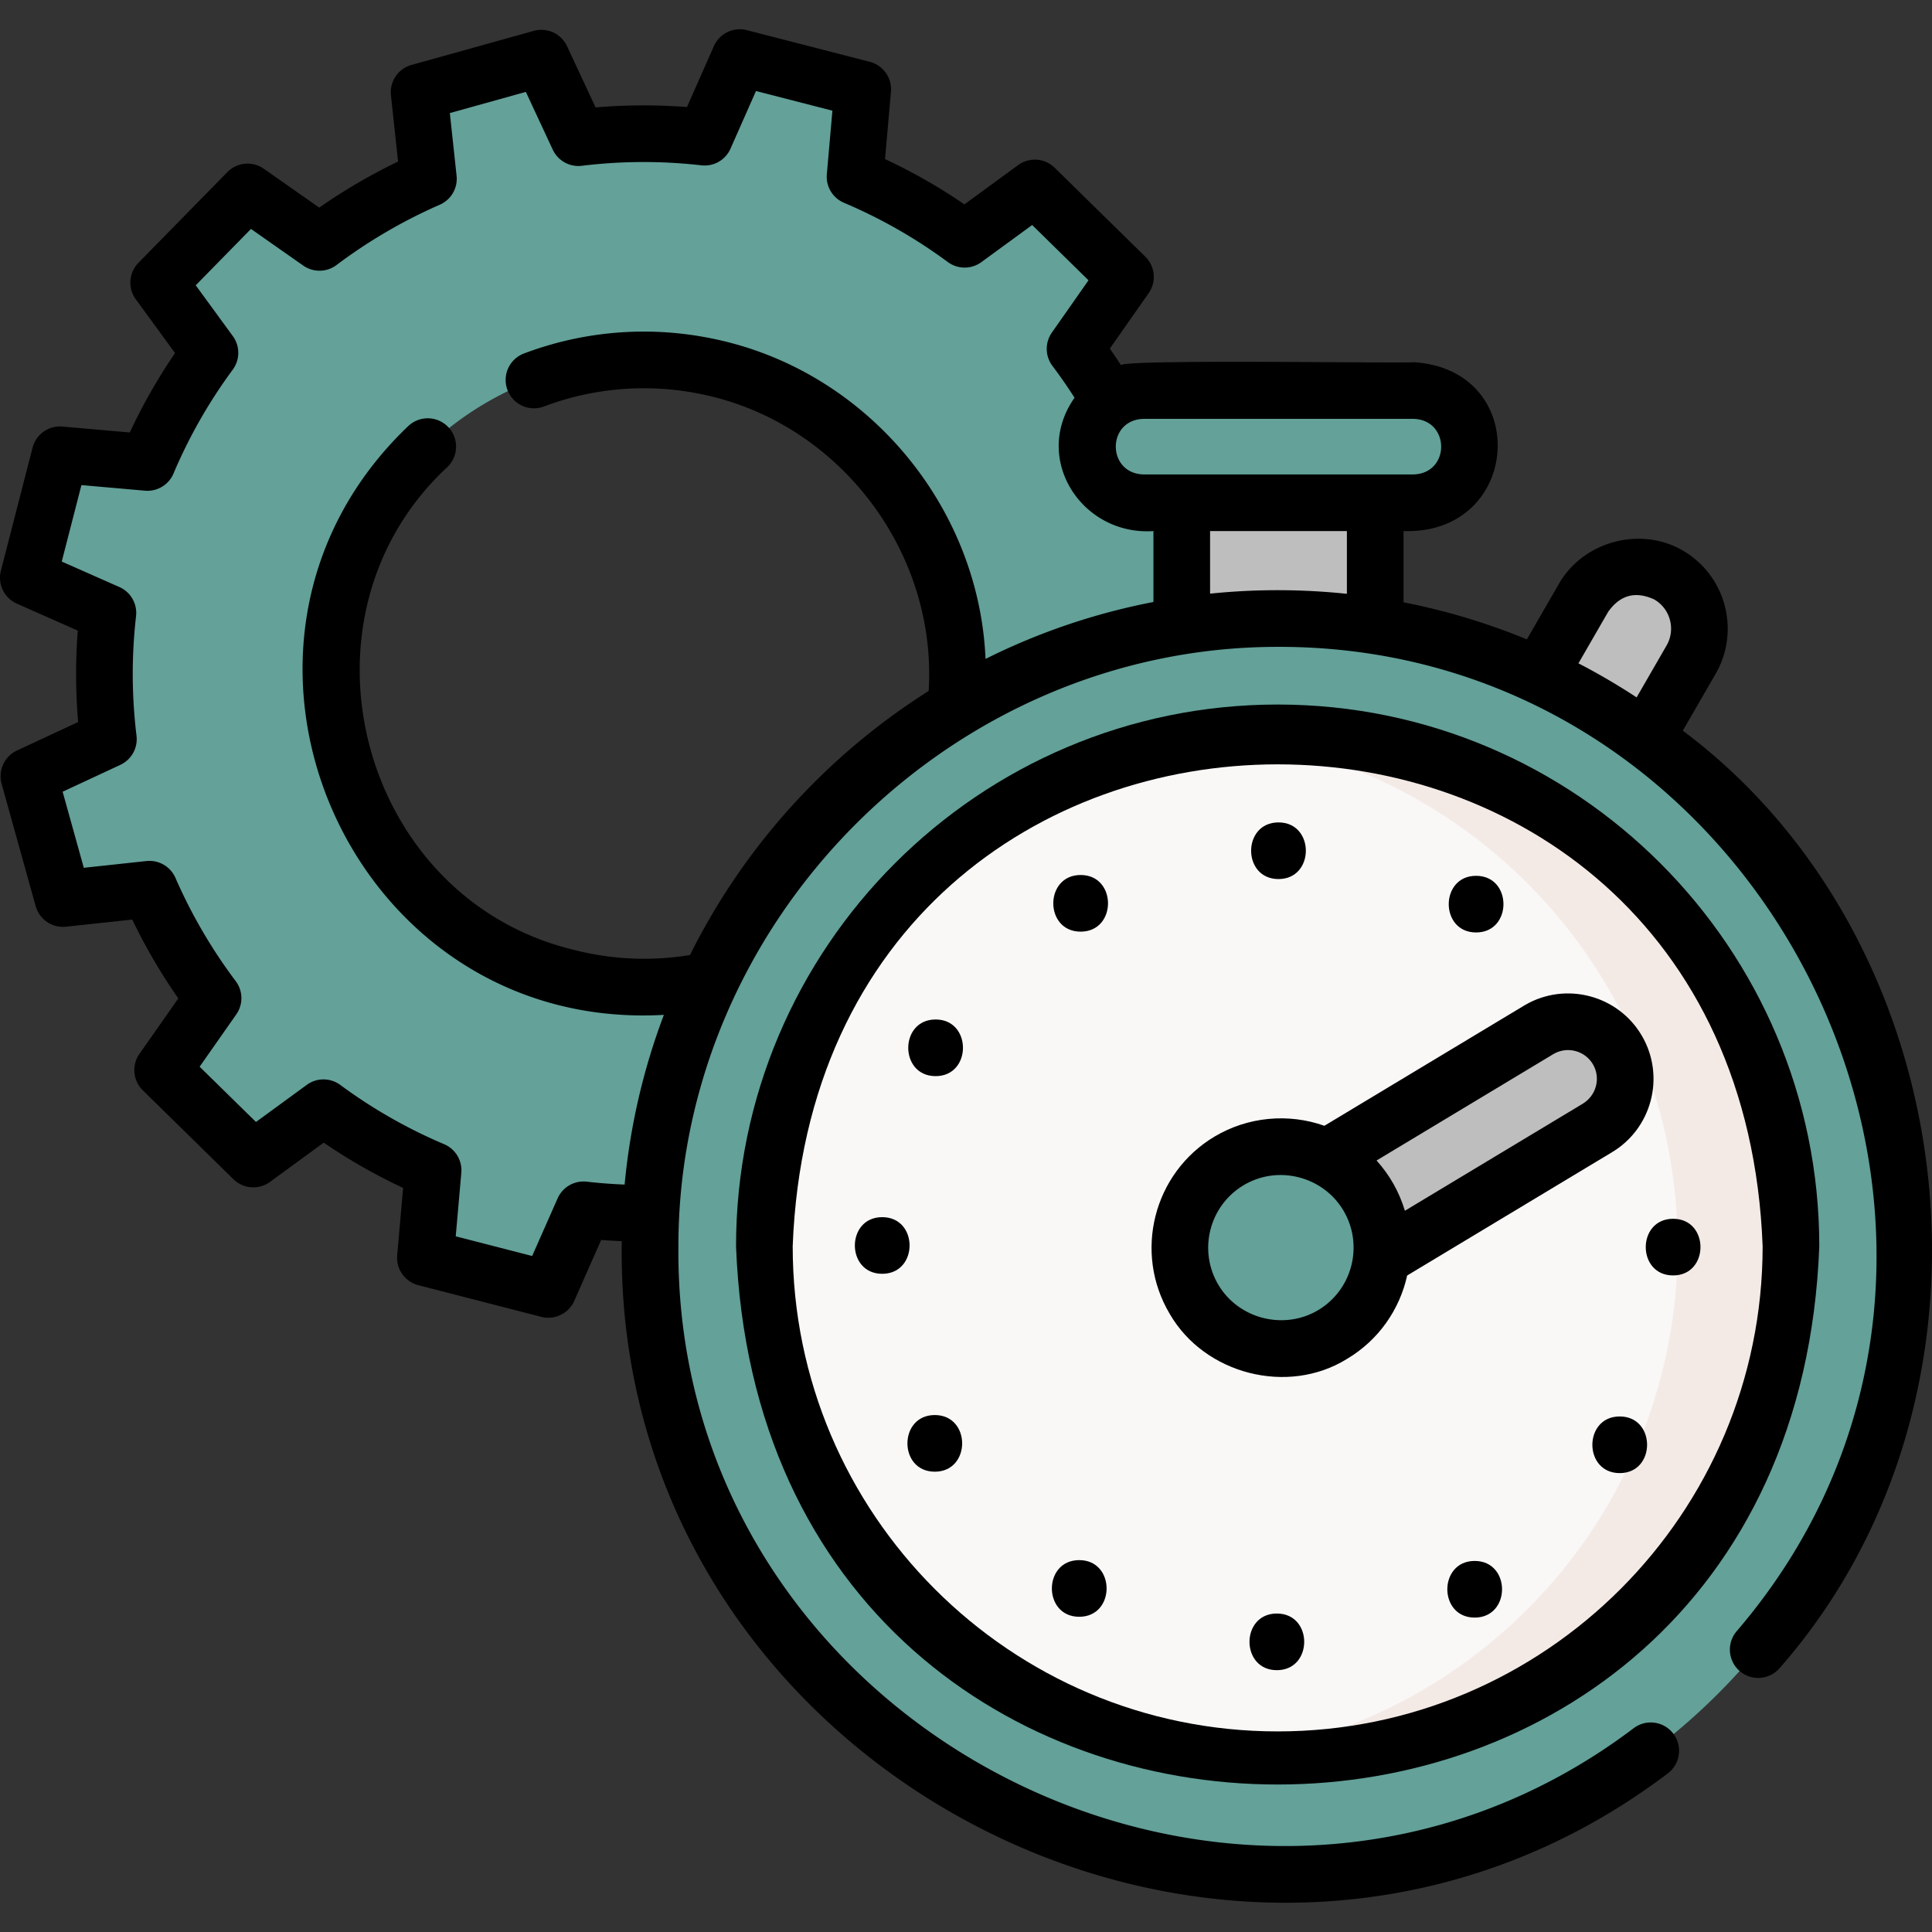 <svg xmlns="http://www.w3.org/2000/svg" version="1.1" xmlns:xlink="http://www.w3.org/1999/xlink" width="512" height="512" x="0" y="0" viewBox="0 0 511.579 511.579" style="enable-background:new 0 0 512 512" xml:space="preserve" class=""><rect x="0" y="0" width="511.579" height="511.579" fill="#333333" stroke="none"/><g><path fill="#63a199" d="m325.209 236.254 8.381-32.561-21.072-9.32a142.008 142.008 0 0 0-.129-33.424l21.049-9.807-9.017-32.39-22.911 2.468a143.816 143.816 0 0 0-16.84-28.848l13.351-19.055-24-23.541-18.587 13.58a141.834 141.834 0 0 0-29.023-16.564l2.035-23.16-32.552-8.384-9.317 21.078a141.877 141.877 0 0 0-33.415.13l-9.805-21.055-32.381 9.02 2.467 22.918a143.656 143.656 0 0 0-28.84 16.845L65.553 50.83 42.019 74.835l13.577 18.592a141.927 141.927 0 0 0-16.56 29.031l-23.154-2.036-8.381 32.561 21.072 9.32a142.008 142.008 0 0 0 .129 33.424l-21.049 9.807 9.017 32.39 22.911-2.468a143.816 143.816 0 0 0 16.84 28.848L43.07 283.359l24 23.541 18.587-13.58a141.834 141.834 0 0 0 29.023 16.564l-2.035 23.16 32.552 8.384 9.317-21.078a141.877 141.877 0 0 0 33.415-.13l9.805 21.055 32.381-9.02-2.467-22.917a143.703 143.703 0 0 0 28.84-16.845l19.05 13.354 23.534-24.007-13.577-18.592a141.927 141.927 0 0 0 16.56-29.031zm-175.355 22.468c-44.383-11.431-71.098-56.686-59.671-101.081s56.671-71.118 101.053-59.687 71.098 56.686 59.671 101.081-56.67 71.118-101.053 59.687z" opacity="1" data-original="#bbf49b" class=""></path><path fill="#bebebe" d="M312.921 115.177h51.226v88.449h-51.226zM399.203 193.138l28.448 16.429 20.142-34.897c4.534-7.855 1.843-17.899-6.011-22.435-7.857-4.537-17.905-1.845-22.44 6.013z" opacity="1" data-original="#b289c9" class=""></path><ellipse cx="338.317" cy="330.009" fill="#63a199" rx="166.184" ry="166.23" transform="translate(-.878 .902)" opacity="1" data-original="#feaee1" class=""></ellipse><ellipse cx="338.317" cy="330.009" fill="#faf7f7" rx="135.916" ry="135.954" opacity="1" data-original="#faf7f7" class=""></ellipse><path fill="#f3eae6" d="M338.317 194.055c-5.07 0-10.074.278-15 .819 68.006 7.468 120.916 65.121 120.916 135.135s-52.91 127.667-120.916 135.135c4.926.541 9.93.819 15 .819 75.064 0 135.916-60.869 135.916-135.954s-60.851-135.954-135.916-135.954z" opacity="1" data-original="#f3eae6" class=""></path><path fill="#bebebe" d="M342.935 344.332c-5.203 0-10.269-2.687-13.082-7.506-4.215-7.22-1.78-16.49 5.437-20.706l72.29-43.507c7.218-4.214 16.485-1.782 20.701 5.438 4.215 7.22 1.78 16.49-5.437 20.706l-72.29 43.507a15.07 15.07 0 0 1-7.619 2.068z" opacity="1" data-original="#b289c9" class=""></path><ellipse cx="339.169" cy="330.373" fill="#63a199" rx="26.758" ry="26.765" opacity="1" data-original="#feaee1" class=""></ellipse><path fill="#63a199" d="M374.321 133.125h-71.575c-8.204 0-14.854-6.651-14.854-14.854v-.004c0-8.204 6.651-14.854 14.854-14.854h71.575c8.204 0 14.854 6.651 14.854 14.854v.004c0 8.204-6.65 14.854-14.854 14.854z" opacity="1" data-original="#feaee1" class=""></path><path d="m445.599 193.473 8.69-15.053c6.593-11.423 2.665-26.083-8.757-32.68-11.232-6.483-26.272-2.353-32.687 8.76l-8.544 14.803a172.112 172.112 0 0 0-32.655-9.814v-18.864c31.405.992 34.084-42.777 2.675-44.713-2.709.351-77.052-.865-77.49.795a151.01 151.01 0 0 0-2.956-4.405l10.286-14.682a7.5 7.5 0 0 0-.891-9.658l-23.999-23.541a7.5 7.5 0 0 0-9.677-.701L255.37 54.113a149.54 149.54 0 0 0-21.022-11.993l1.567-17.832a7.499 7.499 0 0 0-5.601-7.919l-32.552-8.383a7.498 7.498 0 0 0-8.73 4.23l-7.131 16.13c-8.07-.621-16.17-.587-24.2.098l-7.548-16.209a7.499 7.499 0 0 0-8.811-4.059l-32.381 9.02a7.5 7.5 0 0 0-5.445 8.027l1.89 17.552a151.544 151.544 0 0 0-20.875 12.199L69.858 44.686a7.501 7.501 0 0 0-9.661.892L36.663 69.585a7.5 7.5 0 0 0-.701 9.673l10.392 14.23a149.844 149.844 0 0 0-11.991 21.029l-17.823-1.566a7.491 7.491 0 0 0-7.92 5.601L.239 151.114a7.501 7.501 0 0 0 4.229 8.729l16.126 7.133a149.84 149.84 0 0 0 .097 24.211l-16.205 7.55a7.501 7.501 0 0 0-4.058 8.811l9.017 32.391a7.504 7.504 0 0 0 8.028 5.445l17.544-1.89a151.565 151.565 0 0 0 12.197 20.882l-10.287 14.682a7.5 7.5 0 0 0 .891 9.658l24 23.541a7.5 7.5 0 0 0 9.677.701l14.223-10.393a149.54 149.54 0 0 0 21.022 11.993l-1.567 17.832a7.499 7.499 0 0 0 5.601 7.919l32.552 8.383c3.475.917 7.254-.852 8.73-4.23l7.13-16.13c1.815.14 3.634.245 5.452.318-2.306 141.588 164.062 226.394 276.938 140.969a7.501 7.501 0 0 0 1.555-10.492 7.502 7.502 0 0 0-10.492-1.555c-102.669 77.71-254.113 1.215-253.005-127.563-.001-86.44 72.297-158.728 158.683-158.728 132.414-.324 208.319 159.571 121.5 260.701a7.498 7.498 0 0 0 .918 10.566 7.5 7.5 0 0 0 10.566-.918c63.604-72.565 49.539-191.885-25.702-248.157zm-19.761-31.475c3.162-4.457 7.226-5.547 12.192-3.268 4.262 2.461 5.727 7.93 3.268 12.191l-7.932 13.742a173.819 173.819 0 0 0-15.405-9.018zm-51.517-51.085c9.697.299 9.738 14.401 0 14.713h-71.575c-9.697-.299-9.738-14.401 0-14.713zM182.707 252.88c-10.311 1.698-20.716 1.224-30.982-1.42-56.713-13.834-75.994-88.105-33.289-127.764a7.5 7.5 0 0 0-10.344-10.864c-60.55 57.775-15.869 160.632 67.698 155.894a172.466 172.466 0 0 0-10.394 44.938 135.2 135.2 0 0 1-10.03-.766 7.495 7.495 0 0 0-7.711 4.419l-6.746 15.261-20.236-5.212 1.479-16.827a7.498 7.498 0 0 0-4.547-7.562 134.638 134.638 0 0 1-27.49-15.688 7.497 7.497 0 0 0-8.883-.024l-13.451 9.827-14.921-14.635 9.703-13.849a7.501 7.501 0 0 0-.148-8.811 136.424 136.424 0 0 1-15.961-27.343 7.502 7.502 0 0 0-7.676-4.455l-16.588 1.787-5.606-20.14 15.286-7.121a7.501 7.501 0 0 0 4.277-7.713 134.69 134.69 0 0 1-.122-31.66 7.5 7.5 0 0 0-4.418-7.71l-15.257-6.748 5.211-20.245 16.819 1.479a7.491 7.491 0 0 0 7.564-4.548 134.704 134.704 0 0 1 15.685-27.497 7.5 7.5 0 0 0 .025-8.88l-9.828-13.458 14.63-14.925 13.842 9.704a7.504 7.504 0 0 0 8.813-.147 136.423 136.423 0 0 1 27.335-15.967 7.502 7.502 0 0 0 4.454-7.675l-1.787-16.596 20.129-5.606 7.12 15.289a7.514 7.514 0 0 0 7.713 4.278 134.497 134.497 0 0 1 31.65-.123 7.483 7.483 0 0 0 7.71-4.419l6.746-15.261 20.236 5.212-1.479 16.827a7.498 7.498 0 0 0 4.547 7.562 134.638 134.638 0 0 1 27.49 15.688 7.502 7.502 0 0 0 8.883.024l13.451-9.827 14.92 14.635-9.703 13.849a7.501 7.501 0 0 0 .148 8.812 137.142 137.142 0 0 1 5.86 8.438c-11.351 16.117 1.9 36.582 20.886 35.308v18.779a172.29 172.29 0 0 0-44.458 15.075c-1.681-39.327-29.764-73.98-67.855-83.789-18.084-4.658-36.854-3.664-54.28 2.877a7.5 7.5 0 1 0 5.27 14.043c14.527-5.452 30.181-6.28 45.269-2.395 34.493 8.885 58.754 42.133 56.534 77.753-26.95 17.009-48.922 41.221-63.193 69.912zm137.714-95.685v-16.569h36.226v16.615a175.028 175.028 0 0 0-36.226-.046z" fill="#000000" opacity="1" data-original="#000000" class=""></path><path d="M338.317 186.555c-79.08 0-143.417 64.354-143.417 143.454 7.211 190.05 279.651 189.999 286.833-.002 0-79.098-64.335-143.452-143.416-143.452zm0 271.909c-70.81 0-128.417-57.624-128.417-128.454 6.456-170.178 250.402-170.132 256.833.002 0 70.827-57.607 128.452-128.416 128.452z" fill="#000000" opacity="1" data-original="#000000" class=""></path><path d="M426.627 305.232c10.775-6.294 14.423-20.185 8.13-30.964-6.293-10.775-20.178-14.426-30.959-8.134l-.086.052-53.025 31.913c-9.575-3.4-20.311-2.373-29.057 2.84-16.224 9.672-21.558 30.744-11.89 46.975 9.204 15.941 31.237 21.685 46.968 11.894h.001c8.44-5.031 13.932-13.148 15.899-22.064zm-15.229-26.164c3.632-2.093 8.291-.856 10.406 2.764 2.123 3.638.893 8.325-2.827 10.499l-46.969 28.268c-1.515-5.007-4.016-9.443-7.505-13.308zm-62.37 67.854c-9.028 5.38-21.021 2.341-26.401-6.686-5.437-9.127-2.438-20.976 6.685-26.413 9.12-5.44 21.03-2.328 26.4 6.685 5.436 9.127 2.438 20.977-6.684 26.414zM338.534 232.768c9.652 0 9.668-15 0-15-9.652 0-9.668 15 0 15zM286.149 231.693c-9.652 0-9.668 15 0 15 9.651 0 9.667-15 0-15zM247.742 269.952c-9.652 0-9.668 15 0 15 9.652 0 9.668-15 0-15zM233.606 322.293c-9.652 0-9.668 15 0 15 9.651 0 9.667-15 0-15zM247.526 374.693c-9.652 0-9.668 15 0 15 9.652 0 9.668-15 0-15zM285.774 413.109c-9.652 0-9.668 15 0 15 9.652 0 9.668-15 0-15zM338.101 427.25c-9.652 0-9.668 15 0 15 9.652 0 9.668-15 0-15zM390.486 413.326c-9.652 0-9.668 15 0 15 9.652 0 9.668-15 0-15zM428.892 375.067c-9.652 0-9.668 15 0 15 9.652 0 9.668-15 0-15zM443.029 322.725c-9.652 0-9.668 15 0 15 9.652 0 9.668-15 0-15zM390.86 246.909c9.652 0 9.668-15 0-15-9.651 0-9.667 15 0 15z" fill="#000000" opacity="1" data-original="#000000" class=""></path></g></svg>